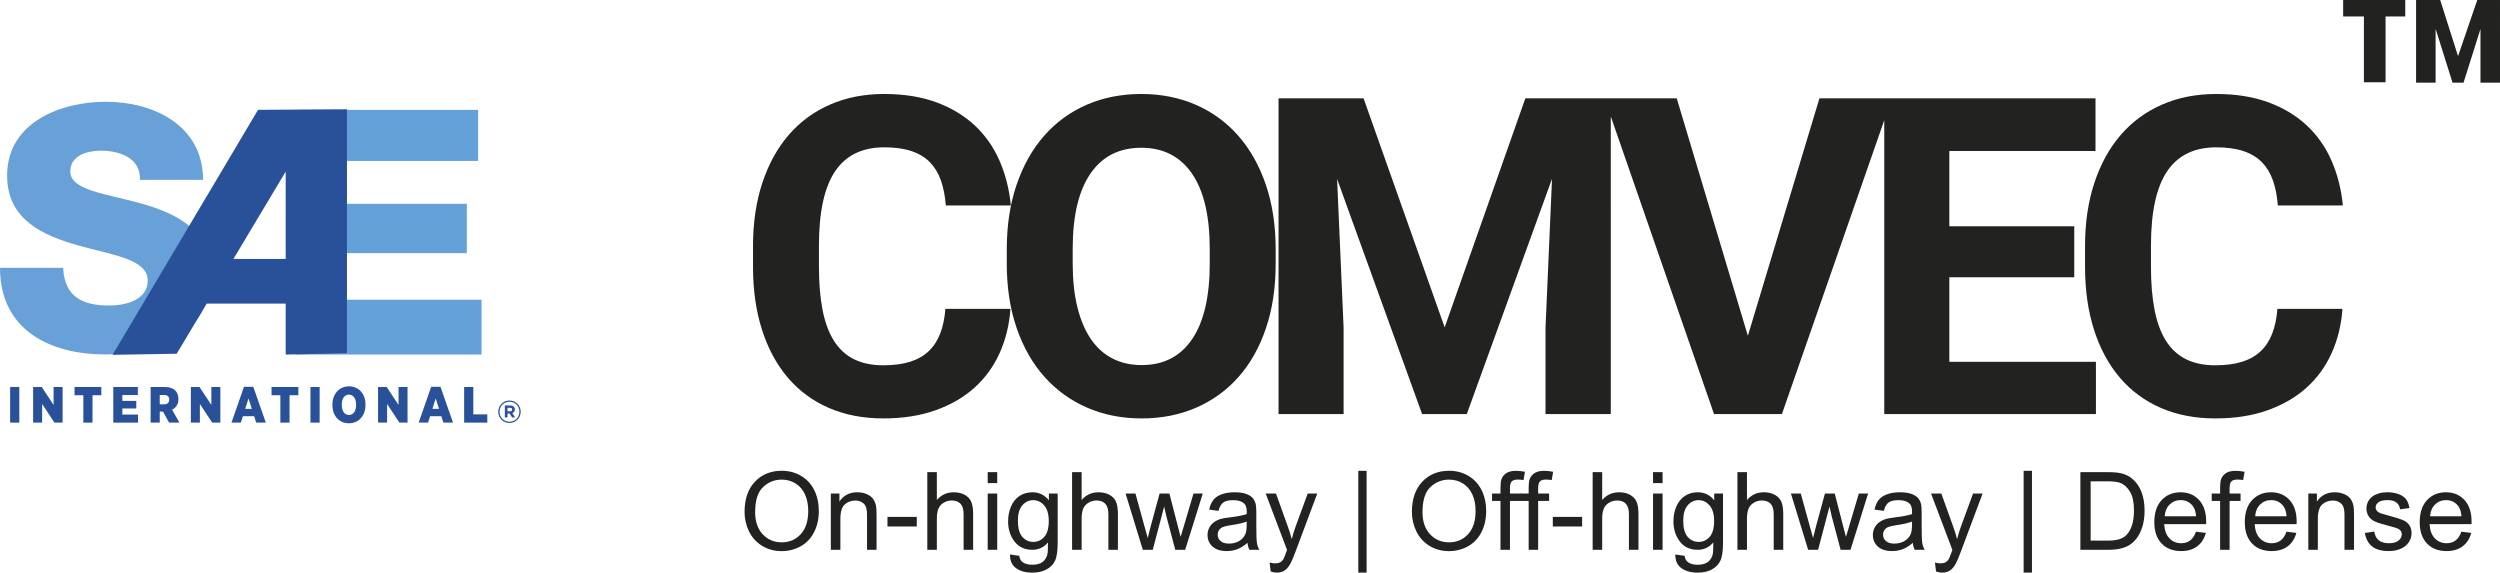 <?xml version="1.0" encoding="UTF-8"?>
<svg xmlns="http://www.w3.org/2000/svg" xmlns:xlink="http://www.w3.org/1999/xlink" id="Ebene_1" viewBox="0 0 765.648 175.373">
  <defs>
    <style>.cls-1,.cls-2{fill:none;}.cls-3{fill:#68a0d8;}.cls-4{fill:#64a1d9;}.cls-5{fill:#222221;}.cls-6{fill:#285199;}.cls-2{clip-path:url(#clippath);}</style>
    <clipPath id="clippath">
      <rect class="cls-1" x="230.618" width="535.029" height="128.147"></rect>
    </clipPath>
  </defs>
  <g class="cls-2">
    <path class="cls-5" d="m736.63 0h-19.018v5.046h6.356v20.139h6.635V5.046h6.028V0Zm23.037,25.325h5.981V0h-6.963l-5.887,17.195L747.331 0h-7.384v25.325h5.981V8.832l5.187,16.494h3.364l5.187-16.448v16.448Zm-62.192,69.28c-.223,2.879-.753,5.403-1.594,7.572-.842,2.17-2.026,3.974-3.554,5.412-1.527,1.44-3.431,2.514-5.712,3.221-2.28.71-4.993,1.064-8.136,1.064-3.543,0-6.566-.632-9.067-1.893-2.502-1.262-4.539-3.155-6.111-5.679-1.572-2.524-2.723-5.667-3.453-9.432-.731-3.762-1.096-8.146-1.096-13.15v-6.51c0-10.271,1.649-17.854,4.949-22.748,3.297-4.891,8.312-7.339,15.043-7.339,3.277,0,6.066.388,8.369,1.162,2.301.775,4.183,1.915,5.645,3.42,1.461,1.507,2.58,3.366,3.355,5.579.774,2.215,1.271,4.76,1.494,7.638h19.925c-.488-4.915-1.639-9.464-3.453-13.649-1.817-4.183-4.341-7.792-7.572-10.826-3.233-3.032-7.162-5.401-11.79-7.106-4.628-1.705-9.952-2.558-15.973-2.558-6.111,0-11.646,1.085-16.605,3.255-4.96,2.17-9.177,5.27-12.652,9.299-3.477,4.029-6.167,8.923-8.07,14.678-1.904,5.757-2.856,12.199-2.856,19.328v6.376c0,7.129.917,13.56,2.756,19.294,1.837,5.735,4.472,10.617,7.903,14.646,3.431,4.03,7.616,7.118,12.554,9.266,4.937,2.146,10.505,3.221,16.704,3.221,5.977,0,11.302-.83,15.973-2.491,4.671-1.661,8.646-3.962,11.922-6.908,3.276-2.943,5.844-6.476,7.705-10.594,1.859-4.118,2.965-8.635,3.321-13.549h-19.925Zm-62.216-25.305h-38.258v-23.048h44.767v-16.14h-64.692v96.705h64.825v-16.007h-44.899v-25.902h38.258v-15.608Zm-121.744-39.188h-22.118l33.542,96.705h20.789l33.674-96.705h-22.184l-21.919,72.728-21.785-72.728Zm-121.95,0v96.705h19.927v-26.434l-1.993-45.564,26.036,71.998h13.682l26.103-72.064-1.993,45.629v26.434h19.992V30.113h-26.169l-24.707,70.139-24.841-70.139h-26.036Zm-21.067,50.544c0,10.141-1.794,17.867-5.381,23.18-3.586,5.314-8.745,7.97-15.475,7.97-3.366,0-6.354-.674-8.967-2.026-2.613-1.349-4.815-3.343-6.609-5.977-1.792-2.634-3.166-5.888-4.118-9.764-.953-3.874-1.427-8.335-1.427-13.384v-4.383c0-10.14,1.814-17.845,5.445-23.113,3.631-5.269,8.811-7.905,15.542-7.905,6.73,0,11.911,2.636,15.542,7.905,3.63,5.269,5.446,12.974,5.446,23.113v4.383Zm20.191-4.25c0-7.349-1.008-13.97-3.021-19.86-2.016-5.888-4.838-10.892-8.469-15.011-3.631-4.118-7.97-7.273-13.017-9.464-5.049-2.191-10.606-3.288-16.672-3.288-6.067,0-11.623,1.096-16.67,3.288-5.049,2.191-9.388,5.347-13.019,9.464-3.631,4.119-6.454,9.123-8.468,15.011-2.016,5.889-3.023,12.51-3.023,19.86v4.25c0,7.396,1.018,14.026,3.055,19.893,2.036,5.868,4.882,10.838,8.535,14.911,3.653,4.075,8.003,7.207,13.052,9.399,5.047,2.191,10.603,3.288,16.67,3.288,6.066,0,11.623-1.096,16.672-3.288,5.047-2.191,9.376-5.323,12.985-9.399,3.609-4.073,6.409-9.043,8.402-14.911,1.992-5.866,2.988-12.497,2.988-19.893v-4.25Zm-101.157,18.199c-.221,2.879-.753,5.403-1.594,7.572-.842,2.17-2.026,3.974-3.553,5.412-1.528,1.44-3.433,2.514-5.712,3.221-2.282.71-4.994,1.064-8.137,1.064-3.543,0-6.565-.632-9.067-1.893-2.502-1.262-4.539-3.155-6.11-5.679-1.574-2.524-2.723-5.667-3.455-9.432-.73-3.762-1.095-8.146-1.095-13.15v-6.51c0-10.271,1.649-17.854,4.948-22.748,3.299-4.891,8.313-7.339,15.043-7.339,3.277,0,6.066.388,8.369,1.162,2.302.775,4.185,1.915,5.646,3.42,1.46,1.507,2.578,3.366,3.353,5.579.774,2.215,1.273,4.76,1.494,7.638h19.925c-.487-4.915-1.638-9.464-3.453-13.649-1.815-4.183-4.341-7.792-7.572-10.826-3.232-3.032-7.162-5.401-11.788-7.106-4.628-1.705-9.952-2.558-15.974-2.558-6.11,0-11.646,1.085-16.605,3.255-4.96,2.17-9.177,5.27-12.652,9.299-3.477,4.029-6.167,8.923-8.07,14.678-1.904,5.757-2.856,12.199-2.856,19.328v6.376c0,7.129.919,13.56,2.756,19.294,1.837,5.735,4.472,10.617,7.905,14.646,3.43,4.03,7.615,7.118,12.553,9.266,4.937,2.146,10.505,3.221,16.704,3.221,5.978,0,11.302-.83,15.973-2.491s8.645-3.962,11.922-6.908c3.277-2.943,5.846-6.476,7.705-10.594s2.967-8.635,3.321-13.549h-19.925Z"></path>
  </g>
  <path class="cls-3" d="m19.345,82.026c.416,8.736,5.72,11.544,14.041,11.544,5.824,0,11.856-2.08,11.856-7.592,0-6.656-10.608-7.8-21.321-10.816-10.504-3.016-21.737-7.696-21.737-21.425,0-16.225,16.329-22.569,30.265-22.569,14.665,0,29.745,7.28,29.745,23.921h-19.345c.312-6.656-6.136-8.944-11.96-8.944-4.16,0-9.36,1.456-9.36,6.344,0,5.824,10.712,6.76,21.529,9.776,10.712,3.016,21.529,8.008,21.529,21.425,0,18.825-16.017,24.856-32.345,24.856-16.953,0-32.241-7.488-32.241-26.521h19.345Z"></path>
  <path class="cls-4" d="m90.452,33.653h55.981v15.637h-40.195v13.119h36.731v15.113h-36.731v14.273h41.245v16.792h-57.031V33.653Z"></path>
  <path class="cls-6" d="m79.029,33.635l-44.552,75.032,19.636-.33,9.184-15.346h24.198l.001,15.596,18.759-.415V33.47l-27.226.165Zm-7.536,45.661l15.998-26.731.002,26.731h-16Z"></path>
  <path class="cls-6" d="m3.106,118.517h2.807v10.916h-2.807v-10.916Z"></path>
  <path class="cls-6" d="m10.142,118.517h2.635l3.634,5.489v-5.489h2.76v10.916h-2.495l-3.774-5.724v5.724h-2.76v-10.916Z"></path>
  <path class="cls-6" d="m25.522,121.044h-2.698v-2.526h8.203v2.526h-2.698v8.39h-2.807v-8.39Z"></path>
  <path class="cls-6" d="m34.696,118.517h7.517v2.464h-4.741v1.793h4.272v2.324h-4.272v1.871h4.803v2.464h-7.579v-10.916Z"></path>
  <path class="cls-6" d="m46.131,118.517h4.289c1.466,0,2.573.39,3.274,1.107.608.607.952,1.45.952,2.558v.077c0,1.622-.795,2.636-1.95,3.213l2.246,3.961h-3.166l-1.855-3.384h-.998v3.384h-2.792v-10.916Zm4.179,5.302c.951,0,1.513-.546,1.513-1.419v-.031c0-.936-.593-1.403-1.528-1.403h-1.372v2.854h1.388Z"></path>
  <path class="cls-6" d="m58.455,118.517h2.635l3.634,5.489v-5.489h2.76v10.916h-2.495l-3.774-5.724v5.724h-2.76v-10.916Z"></path>
  <path class="cls-6" d="m74.724,118.455h2.839l3.852,10.979h-2.947l-.64-1.965h-3.431l-.624,1.965h-2.885l3.836-10.979Zm2.402,6.768l-1.014-3.196-1.014,3.196h2.028Z"></path>
  <path class="cls-6" d="m85.864,121.044h-2.698v-2.526h8.203v2.526h-2.698v8.39h-2.807v-8.39Z"></path>
  <path class="cls-6" d="m95.083,118.517h2.808v10.916h-2.808v-10.916Z"></path>
  <path class="cls-6" d="m101.807,124.1v-.234c0-3.259,2.137-5.552,5.068-5.552,2.947,0,5.053,2.262,5.053,5.536v.234c0,3.259-2.137,5.552-5.068,5.552-2.947,0-5.053-2.262-5.053-5.536Zm7.251-.031v-.172c0-1.887-.904-3.041-2.198-3.041-1.295,0-2.184,1.139-2.184,3.025v.172c0,1.887.904,3.041,2.199,3.041,1.31,0,2.183-1.139,2.183-3.025Z"></path>
  <path class="cls-6" d="m115.785,118.517h2.636l3.634,5.489v-5.489h2.76v10.916h-2.495l-3.773-5.724v5.724h-2.761v-10.916Z"></path>
  <path class="cls-6" d="m132.054,118.455h2.839l3.852,10.979h-2.947l-.64-1.965h-3.431l-.624,1.965h-2.885l3.836-10.979Zm2.401,6.768l-1.014-3.196-1.014,3.196h2.027Z"></path>
  <path class="cls-6" d="m142.148,118.517h2.808v8.39h4.288v2.526h-7.096v-10.916Z"></path>
  <path class="cls-6" d="m156.021,129.547c-1.93,0-3.432-1.55-3.432-3.432,0-1.883,1.521-3.451,3.45-3.451,1.931,0,3.433,1.55,3.433,3.432,0,1.883-1.521,3.451-3.451,3.451Zm.019-6.503c-1.739,0-3.051,1.379-3.051,3.071,0,1.691,1.302,3.051,3.032,3.051,1.739,0,3.052-1.378,3.052-3.07,0-1.691-1.303-3.052-3.033-3.052Zm.847,3.479l.894,1.312h-.941l-.779-1.179h-.637v1.179h-.809v-3.66h1.626c.874,0,1.436.446,1.436,1.207,0,.599-.323.97-.789,1.141Zm-.675-1.635h-.789v1.074h.808c.409,0,.628-.219.628-.532,0-.361-.247-.542-.646-.542Z"></path>
  <path class="cls-5" d="m228.027,156.797c0-3.947,1.06-7.038,3.18-9.271,2.12-2.233,4.856-3.35,8.209-3.35,2.195,0,4.175.524,5.938,1.573,1.763,1.05,3.107,2.513,4.032,4.389.925,1.877,1.387,4.005,1.387,6.384,0,2.412-.487,4.569-1.46,6.474-.973,1.903-2.352,3.345-4.137,4.323s-3.71,1.468-5.776,1.468c-2.239,0-4.24-.54-6.002-1.622-1.763-1.081-3.099-2.558-4.007-4.429-.908-1.871-1.363-3.851-1.363-5.938Zm3.245.049c0,2.866.771,5.124,2.312,6.773s3.475,2.475,5.8,2.475c2.369,0,4.318-.833,5.849-2.499,1.53-1.665,2.295-4.028,2.295-7.09,0-1.936-.327-3.625-.981-5.069s-1.611-2.563-2.872-3.358c-1.26-.795-2.674-1.192-4.242-1.192-2.228,0-4.145.766-5.751,2.296-1.606,1.53-2.409,4.086-2.409,7.665Z"></path>
  <path class="cls-5" d="m254.454,168.38v-17.229h2.628v2.45c1.266-1.893,3.093-2.839,5.483-2.839,1.039,0,1.993.187,2.864.56.87.373,1.522.862,1.955,1.468.433.606.735,1.325.909,2.158.108.541.162,1.487.162,2.839v10.594h-2.92v-10.48c0-1.189-.113-2.079-.34-2.669-.227-.589-.63-1.06-1.209-1.411s-1.257-.527-2.036-.527c-1.244,0-2.317.396-3.221,1.185-.903.789-1.354,2.287-1.354,4.494v9.409h-2.92Z"></path>
  <path class="cls-5" d="m271.798,161.242v-2.937h8.971v2.937h-8.971Z"></path>
  <path class="cls-5" d="m283.997,168.38v-23.783h2.92v8.533c1.363-1.579,3.083-2.368,5.159-2.368,1.276,0,2.385.251,3.326.754s1.614,1.198,2.02,2.085c.405.887.608,2.174.608,3.861v10.918h-2.92v-10.918c0-1.461-.316-2.523-.949-3.188s-1.528-.997-2.685-.997c-.865,0-1.679.224-2.441.673s-1.306,1.058-1.63,1.825c-.325.768-.487,1.828-.487,3.18v9.426h-2.92Z"></path>
  <path class="cls-5" d="m302.492,147.956v-3.358h2.92v3.358h-2.92Zm0,20.425v-17.229h2.92v17.229h-2.92Z"></path>
  <path class="cls-5" d="m309.322,169.808l2.839.422c.119.876.449,1.514.99,1.914.725.541,1.714.812,2.969.812,1.352,0,2.395-.271,3.131-.812.735-.541,1.233-1.298,1.493-2.271.151-.595.222-1.844.211-3.747-1.276,1.503-2.866,2.255-4.77,2.255-2.369,0-4.202-.854-5.5-2.563s-1.947-3.758-1.947-6.148c0-1.644.297-3.161.892-4.551s1.458-2.463,2.588-3.221c1.13-.757,2.458-1.135,3.983-1.135,2.033,0,3.709.821,5.029,2.466v-2.077h2.693v14.894c0,2.682-.273,4.583-.819,5.702-.546,1.119-1.412,2.004-2.596,2.652-1.184.649-2.642.974-4.372.974-2.055,0-3.715-.462-4.981-1.387-1.265-.925-1.876-2.317-1.833-4.178Zm2.417-10.351c0,2.261.449,3.91,1.346,4.948.898,1.038,2.022,1.558,3.375,1.558,1.341,0,2.466-.517,3.375-1.55.909-1.032,1.363-2.652,1.363-4.858,0-2.109-.468-3.699-1.403-4.77-.936-1.071-2.063-1.606-3.382-1.606-1.298,0-2.401.527-3.31,1.582-.909,1.054-1.363,2.62-1.363,4.696Z"></path>
  <path class="cls-5" d="m328.336,168.38v-23.783h2.92v8.533c1.363-1.579,3.083-2.368,5.159-2.368,1.276,0,2.385.251,3.326.754s1.614,1.198,2.02,2.085c.405.887.608,2.174.608,3.861v10.918h-2.92v-10.918c0-1.461-.316-2.523-.949-3.188s-1.528-.997-2.685-.997c-.865,0-1.679.224-2.441.673s-1.306,1.058-1.63,1.825c-.325.768-.487,1.828-.487,3.18v9.426h-2.92Z"></path>
  <path class="cls-5" d="m349.995,168.38l-5.273-17.229h3.018l2.742,9.945,1.022,3.699c.043-.185.34-1.368.892-3.554l2.742-10.091h3.001l2.58,9.994.86,3.293.989-3.326,2.953-9.961h2.839l-5.386,17.229h-3.034l-2.742-10.318-.665-2.937-3.488,13.255h-3.05Z"></path>
  <path class="cls-5" d="m382.052,166.255c-1.082.919-2.123,1.568-3.123,1.946-1.0.379-2.074.568-3.22.568-1.893,0-3.348-.463-4.364-1.388s-1.525-2.105-1.525-3.545c0-.843.192-1.614.576-2.312s.887-1.257,1.509-1.679,1.322-.741,2.101-.957c.573-.151,1.438-.298,2.596-.438,2.358-.281,4.094-.616,5.208-1.006.011-.4.017-.654.017-.763,0-1.189-.276-2.027-.828-2.515-.746-.659-1.855-.989-3.326-.989-1.374,0-2.388.24-3.042.722s-1.138,1.333-1.452,2.556l-2.855-.39c.259-1.222.687-2.209,1.281-2.961s1.455-1.33,2.58-1.735c1.125-.406,2.428-.608,3.91-.608,1.471,0,2.666.173,3.585.519.919.347,1.595.781,2.028,1.306.432.525.735,1.188.908,1.988.098.497.146,1.395.146,2.692v3.894c0,2.715.062,4.432.187,5.151.124.72.37,1.409.738,2.068h-3.05c-.303-.605-.498-1.314-.584-2.125Zm-.244-6.522c-1.06.433-2.65.801-4.77,1.104-1.201.173-2.05.368-2.547.584-.498.217-.882.533-1.152.949-.271.416-.406.879-.406,1.387,0,.779.294,1.428.884,1.947.589.52,1.452.778,2.587.778,1.125,0,2.125-.245,3.001-.738.876-.491,1.52-1.165,1.931-2.02.313-.659.47-1.633.47-2.92v-1.071Z"></path>
  <path class="cls-5" d="m389.158,175.016l-.325-2.742c.638.173,1.195.26,1.671.26.649,0,1.168-.108,1.558-.324.389-.217.709-.52.957-.909.184-.292.481-1.017.893-2.174.054-.162.14-.4.259-.714l-6.538-17.262h3.147l3.585,9.978c.465,1.266.881,2.596,1.249,3.991.335-1.341.735-2.649,1.201-3.926l3.682-10.043h2.921l-6.554,17.521c-.703,1.893-1.25,3.196-1.639,3.91-.519.962-1.114,1.668-1.785,2.117-.67.448-1.471.673-2.401.673-.562,0-1.19-.119-1.882-.356Z"></path>
  <path class="cls-5" d="m415.991,175.373v-31.182h2.548v31.182h-2.548Z"></path>
  <path class="cls-5" d="m432.409,156.797c0-3.947,1.061-7.038,3.181-9.271,2.119-2.233,4.855-3.35,8.209-3.35,2.195,0,4.175.524,5.938,1.573,1.763,1.05,3.106,2.513,4.031,4.389.925,1.877,1.388,4.005,1.388,6.384,0,2.412-.487,4.569-1.46,6.474-.974,1.903-2.353,3.345-4.138,4.323-1.784.979-3.71,1.468-5.775,1.468-2.238,0-4.239-.54-6.003-1.622-1.763-1.081-3.099-2.558-4.007-4.429s-1.363-3.851-1.363-5.938Zm3.245.049c0,2.866.771,5.124,2.312,6.773,1.541,1.649,3.474,2.475,5.8,2.475,2.368,0,4.317-.833,5.849-2.499,1.53-1.665,2.295-4.028,2.295-7.09,0-1.936-.327-3.625-.981-5.069s-1.611-2.563-2.871-3.358c-1.261-.795-2.675-1.192-4.243-1.192-2.228,0-4.145.766-5.751,2.296s-2.409,4.086-2.409,7.665Z"></path>
  <path class="cls-5" d="m459.535,168.38v-14.958h-2.579v-2.271h2.579v-1.833c0-1.157.103-2.017.309-2.579.281-.758.775-1.371,1.484-1.842.708-.471,1.7-.706,2.977-.706.822,0,1.73.098,2.726.292l-.438,2.548c-.606-.108-1.18-.163-1.72-.163-.888,0-1.515.189-1.882.568-.368.379-.552,1.087-.552,2.125v1.59h3.358v2.271h-3.358v14.958h-2.904Z"></path>
  <path class="cls-5" d="m468.166,168.38v-14.958h-2.579v-2.271h2.579v-1.833c0-1.157.103-2.017.309-2.579.281-.758.775-1.371,1.484-1.842.708-.471,1.7-.706,2.977-.706.822,0,1.73.098,2.726.292l-.438,2.548c-.606-.108-1.18-.163-1.72-.163-.888,0-1.515.189-1.882.568-.368.379-.552,1.087-.552,2.125v1.59h3.358v2.271h-3.358v14.958h-2.904Z"></path>
  <path class="cls-5" d="m475.564,161.242v-2.937h8.972v2.937h-8.972Z"></path>
  <path class="cls-5" d="m487.764,168.38v-23.783h2.92v8.533c1.362-1.579,3.082-2.368,5.159-2.368,1.276,0,2.385.251,3.325.754.941.503,1.614,1.198,2.021,2.085.405.887.608,2.174.608,3.861v10.918h-2.921v-10.918c0-1.461-.315-2.523-.948-3.188s-1.528-.997-2.686-.997c-.865,0-1.679.224-2.441.673s-1.306,1.058-1.631,1.825c-.324.768-.486,1.828-.486,3.18v9.426h-2.92Z"></path>
  <path class="cls-5" d="m506.258,147.956v-3.358h2.921v3.358h-2.921Zm0,20.425v-17.229h2.921v17.229h-2.921Z"></path>
  <path class="cls-5" d="m513.09,169.808l2.839.422c.118.876.448,1.514.989,1.914.725.541,1.714.812,2.969.812,1.353,0,2.396-.271,3.132-.812.735-.541,1.232-1.298,1.492-2.271.151-.595.222-1.844.211-3.747-1.276,1.503-2.866,2.255-4.77,2.255-2.369,0-4.202-.854-5.5-2.563s-1.947-3.758-1.947-6.148c0-1.644.298-3.161.893-4.551s1.457-2.463,2.588-3.221c1.13-.757,2.458-1.135,3.982-1.135,2.033,0,3.71.821,5.029,2.466v-2.077h2.693v14.894c0,2.682-.273,4.583-.819,5.702s-1.411,2.004-2.596,2.652c-1.185.649-2.642.974-4.372.974-2.056,0-3.715-.462-4.98-1.387s-1.877-2.317-1.833-4.178Zm2.417-10.351c0,2.261.448,3.91,1.347,4.948.897,1.038,2.022,1.558,3.374,1.558,1.341,0,2.466-.517,3.375-1.55.908-1.032,1.362-2.652,1.362-4.858,0-2.109-.468-3.699-1.403-4.77-.936-1.071-2.063-1.606-3.383-1.606-1.298,0-2.4.527-3.31,1.582-.908,1.054-1.362,2.62-1.362,4.696Z"></path>
  <path class="cls-5" d="m532.103,168.38v-23.783h2.92v8.533c1.362-1.579,3.082-2.368,5.159-2.368,1.276,0,2.385.251,3.325.754.941.503,1.614,1.198,2.021,2.085.405.887.608,2.174.608,3.861v10.918h-2.921v-10.918c0-1.461-.315-2.523-.948-3.188s-1.528-.997-2.686-.997c-.865,0-1.679.224-2.441.673s-1.306,1.058-1.631,1.825c-.324.768-.486,1.828-.486,3.18v9.426h-2.92Z"></path>
  <path class="cls-5" d="m553.761,168.38l-5.272-17.229h3.018l2.741,9.945,1.022,3.699c.043-.185.341-1.368.893-3.554l2.741-10.091h3.001l2.58,9.994.859,3.293.99-3.326,2.952-9.961h2.839l-5.386,17.229h-3.034l-2.741-10.318-.665-2.937-3.488,13.255h-3.05Z"></path>
  <path class="cls-5" d="m585.818,166.255c-1.081.919-2.122,1.568-3.123,1.946-1,.379-2.073.568-3.22.568-1.893,0-3.348-.463-4.364-1.388s-1.525-2.105-1.525-3.545c0-.843.192-1.614.576-2.312s.887-1.257,1.509-1.679,1.322-.741,2.101-.957c.573-.151,1.438-.298,2.596-.438,2.358-.281,4.094-.616,5.208-1.006.011-.4.017-.654.017-.763,0-1.189-.276-2.027-.827-2.515-.747-.659-1.855-.989-3.326-.989-1.374,0-2.388.24-3.042.722s-1.139,1.333-1.452,2.556l-2.855-.39c.26-1.222.688-2.209,1.282-2.961s1.454-1.33,2.579-1.735c1.125-.406,2.428-.608,3.91-.608,1.471,0,2.666.173,3.585.519.919.347,1.596.781,2.028,1.306.433.525.735,1.188.908,1.988.098.497.146,1.395.146,2.692v3.894c0,2.715.062,4.432.187,5.151.124.72.37,1.409.738,2.068h-3.051c-.303-.605-.497-1.314-.584-2.125Zm-.243-6.522c-1.06.433-2.649.801-4.77,1.104-1.2.173-2.05.368-2.547.584-.498.217-.882.533-1.152.949s-.405.879-.405,1.387c0,.779.295,1.428.884,1.947.59.52,1.452.778,2.588.778,1.125,0,2.125-.245,3.001-.738.877-.491,1.52-1.165,1.931-2.02.314-.659.471-1.633.471-2.92v-1.071Z"></path>
  <path class="cls-5" d="m592.924,175.016l-.324-2.742c.638.173,1.194.26,1.671.26.648,0,1.168-.108,1.558-.324.389-.217.708-.52.957-.909.184-.292.48-1.017.892-2.174.055-.162.141-.4.26-.714l-6.538-17.262h3.147l3.586,9.978c.465,1.266.881,2.596,1.249,3.991.335-1.341.735-2.649,1.2-3.926l3.683-10.043h2.92l-6.554,17.521c-.703,1.893-1.249,3.196-1.639,3.91-.52.962-1.114,1.668-1.784,2.117-.671.448-1.472.673-2.401.673-.562,0-1.19-.119-1.882-.356Z"></path>
  <path class="cls-5" d="m619.757,175.373v-31.182h2.547v31.182h-2.547Z"></path>
  <path class="cls-5" d="m637.133,168.38v-23.783h8.192c1.85,0,3.261.113,4.234.341,1.363.313,2.525.881,3.488,1.703,1.255,1.06,2.192,2.415,2.814,4.063.622,1.649.933,3.534.933,5.654,0,1.807-.21,3.407-.632,4.802-.422,1.396-.963,2.55-1.623,3.464-.659.914-1.382,1.634-2.165,2.158-.785.524-1.731.922-2.84,1.192s-2.382.405-3.82.405h-8.582Zm3.147-2.807h5.077c1.568,0,2.799-.146,3.691-.438s1.604-.702,2.133-1.232c.747-.746,1.328-1.749,1.744-3.01.417-1.26.625-2.787.625-4.583,0-2.487-.408-4.399-1.225-5.735-.817-1.335-1.81-2.23-2.978-2.685-.844-.324-2.201-.486-4.072-.486h-4.996v18.17Z"></path>
  <path class="cls-5" d="m672.548,162.832l3.018.374c-.476,1.763-1.357,3.131-2.645,4.104-1.287.973-2.931,1.46-4.932,1.46-2.521,0-4.519-.776-5.994-2.328-1.477-1.552-2.215-3.729-2.215-6.53,0-2.898.746-5.148,2.239-6.749,1.492-1.601,3.428-2.4,5.808-2.4,2.304,0,4.186.784,5.646,2.352,1.46,1.568,2.19,3.775,2.19,6.619,0,.174-.006.433-.017.779h-12.849c.108,1.893.644,3.342,1.606,4.348.962,1.006,2.163,1.509,3.602,1.509,1.07,0,1.984-.281,2.741-.844s1.357-1.46,1.801-2.693Zm-9.588-4.721h9.62c-.129-1.449-.497-2.536-1.103-3.261-.931-1.125-2.137-1.688-3.618-1.688-1.341,0-2.469.449-3.383,1.347s-1.419,2.099-1.517,3.602Z"></path>
  <path class="cls-5" d="m679.93,168.38v-14.958h-2.579v-2.271h2.579v-1.833c0-1.157.103-2.017.309-2.579.281-.758.775-1.371,1.484-1.842.708-.471,1.7-.706,2.977-.706.822,0,1.73.098,2.726.292l-.438,2.548c-.606-.108-1.18-.163-1.72-.163-.888,0-1.515.189-1.882.568-.368.379-.552,1.087-.552,2.125v1.59h3.358v2.271h-3.358v14.958h-2.904Z"></path>
  <path class="cls-5" d="m700.258,162.832l3.018.374c-.476,1.763-1.357,3.131-2.645,4.104-1.287.973-2.931,1.46-4.932,1.46-2.521,0-4.519-.776-5.994-2.328-1.477-1.552-2.215-3.729-2.215-6.53,0-2.898.746-5.148,2.239-6.749,1.492-1.601,3.428-2.4,5.808-2.4,2.304,0,4.186.784,5.646,2.352,1.46,1.568,2.19,3.775,2.19,6.619,0,.174-.006.433-.017.779h-12.849c.108,1.893.644,3.342,1.606,4.348.962,1.006,2.163,1.509,3.602,1.509,1.07,0,1.984-.281,2.741-.844s1.357-1.46,1.801-2.693Zm-9.588-4.721h9.62c-.129-1.449-.497-2.536-1.103-3.261-.931-1.125-2.137-1.688-3.618-1.688-1.341,0-2.469.449-3.383,1.347s-1.419,2.099-1.517,3.602Z"></path>
  <path class="cls-5" d="m706.943,168.38v-17.229h2.628v2.45c1.266-1.893,3.093-2.839,5.483-2.839,1.038,0,1.993.187,2.863.56.871.373,1.522.862,1.955,1.468.433.606.735,1.325.908,2.158.108.541.163,1.487.163,2.839v10.594h-2.921v-10.48c0-1.189-.113-2.079-.341-2.669-.227-.589-.63-1.06-1.208-1.411-.579-.352-1.258-.527-2.036-.527-1.244,0-2.317.396-3.221,1.185s-1.354,2.287-1.354,4.494v9.409h-2.92Z"></path>
  <path class="cls-5" d="m724.254,163.238l2.888-.454c.162,1.157.613,2.044,1.354,2.66.74.616,1.776.925,3.106.925,1.341,0,2.336-.273,2.985-.819.648-.546.974-1.187.974-1.923,0-.659-.287-1.179-.86-1.557-.4-.26-1.395-.59-2.985-.99-2.141-.54-3.625-1.008-4.453-1.403-.827-.395-1.454-.94-1.882-1.639-.427-.697-.641-1.468-.641-2.312,0-.768.176-1.479.527-2.134.352-.653.83-1.197,1.436-1.63.454-.335,1.073-.619,1.857-.852s1.625-.349,2.523-.349c1.352,0,2.538.194,3.561.584,1.022.389,1.776.916,2.264,1.581.486.665.821,1.556,1.006,2.669l-2.855.39c-.13-.887-.506-1.579-1.128-2.077-.622-.497-1.501-.746-2.636-.746-1.342,0-2.299.222-2.872.665-.573.444-.859.963-.859,1.558,0,.379.118.72.356,1.022.238.313.611.573,1.119.778.292.108,1.152.357,2.58.746,2.065.552,3.507,1.004,4.323,1.355s1.457.862,1.923,1.532c.465.671.697,1.504.697,2.499,0,.974-.284,1.89-.852,2.75-.568.859-1.387,1.524-2.458,1.995-1.07.471-2.282.706-3.634.706-2.239,0-3.945-.465-5.119-1.396-1.173-.93-1.922-2.309-2.246-4.137Z"></path>
  <path class="cls-5" d="m753.828,162.832l3.018.374c-.476,1.763-1.357,3.131-2.645,4.104-1.287.973-2.931,1.46-4.932,1.46-2.521,0-4.519-.776-5.994-2.328-1.477-1.552-2.215-3.729-2.215-6.53,0-2.898.746-5.148,2.239-6.749,1.492-1.601,3.428-2.4,5.808-2.4,2.304,0,4.186.784,5.646,2.352,1.46,1.568,2.19,3.775,2.19,6.619,0,.174-.006.433-.017.779h-12.849c.108,1.893.644,3.342,1.606,4.348.962,1.006,2.163,1.509,3.602,1.509,1.07,0,1.984-.281,2.741-.844s1.357-1.46,1.801-2.693Zm-9.588-4.721h9.62c-.129-1.449-.497-2.536-1.103-3.261-.931-1.125-2.137-1.688-3.618-1.688-1.341,0-2.469.449-3.383,1.347s-1.419,2.099-1.517,3.602Z"></path>
</svg>
